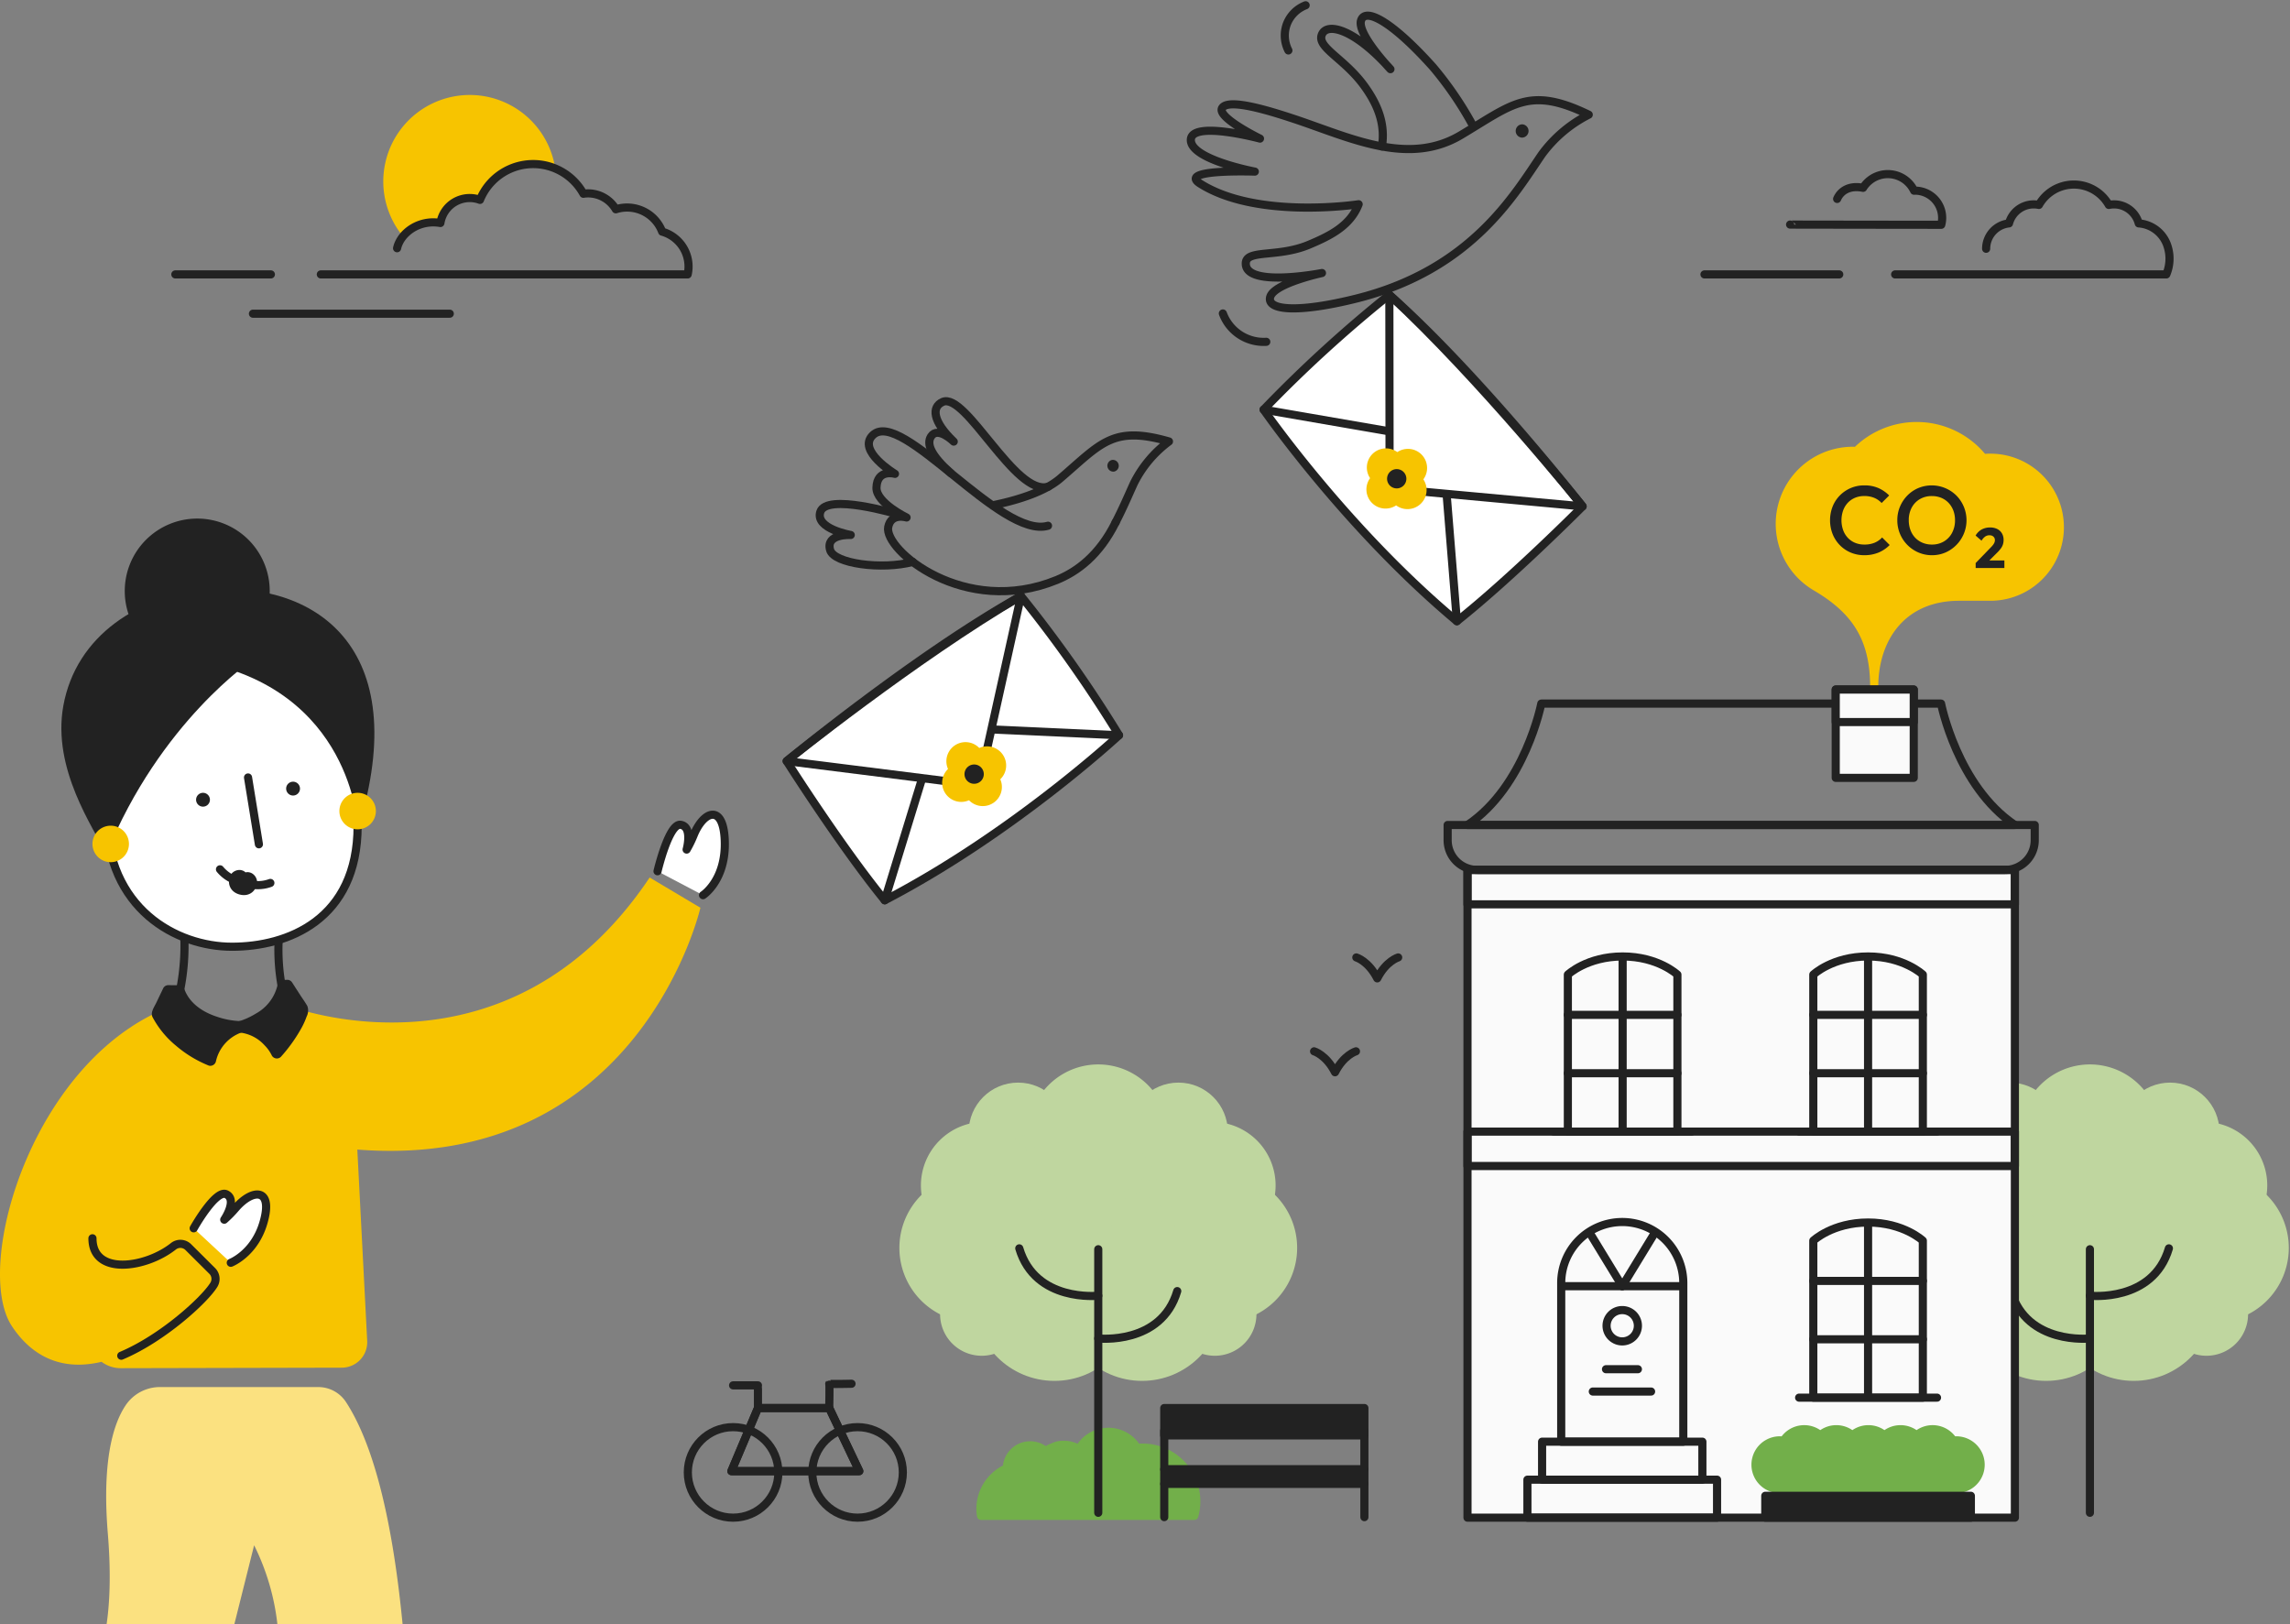 <svg xmlns="http://www.w3.org/2000/svg" xmlns:xlink="http://www.w3.org/1999/xlink" id="Group_496" data-name="Group 496" width="562.849" height="399.266" viewBox="0 0 562.849 399.266"><rect x="0" y="0" width="562.849" height="399.266" fill="#808080" stroke="none"/><defs><clipPath id="clip-path"><rect id="Rectangle_352" data-name="Rectangle 352" width="562.849" height="399.266" fill="none"></rect></clipPath></defs><g id="Group_495" data-name="Group 495" clip-path="url(#clip-path)"><path id="Path_2499" data-name="Path 2499" d="M388.432,88.379a16.783,16.783,0,0,0-1.744.095,20.936,20.936,0,0,0-31.163-1.745c-.291-.014-.578-.044-.873-.044a17.963,17.963,0,0,0-9.324,33.325c9.8,5.705,14.555,12.51,14.555,24.734,0-12.224,7.1-22.2,20.88-22.2h7.669a17.08,17.08,0,1,0,0-34.16" transform="translate(100.769 24.124)" fill="#f7c400"></path><path id="Path_2500" data-name="Path 2500" d="M388.432,88.379a16.783,16.783,0,0,0-1.744.095,20.936,20.936,0,0,0-31.163-1.745c-.291-.014-.578-.044-.873-.044a17.963,17.963,0,0,0-9.324,33.325c9.8,5.705,14.555,12.51,14.555,24.734,0-12.224,7.1-22.2,20.88-22.2h7.669a17.08,17.08,0,1,0,0-34.16Z" transform="translate(100.769 24.124)" fill="none" stroke="#f7c400" stroke-linecap="round" stroke-linejoin="round" stroke-width="2"></path><path id="Path_2501" data-name="Path 2501" d="M357.181,105.9a6.447,6.447,0,0,1-2.586.464,5.8,5.8,0,0,1-2.263-.429,5.136,5.136,0,0,1-1.778-1.227,5.532,5.532,0,0,1-1.154-1.9,7.323,7.323,0,0,1,0-4.813,5.532,5.532,0,0,1,1.154-1.9,5.136,5.136,0,0,1,1.778-1.227,5.8,5.8,0,0,1,2.263-.429,6.252,6.252,0,0,1,2.466.452,5.146,5.146,0,0,1,1.8,1.263L360.72,94.3a8.79,8.79,0,0,0-2.622-1.81,8.467,8.467,0,0,0-3.5-.668,8.321,8.321,0,0,0-6.03,2.5,8.162,8.162,0,0,0-1.763,2.729,9.355,9.355,0,0,0,0,6.7,8.277,8.277,0,0,0,1.763,2.74,8.14,8.14,0,0,0,2.682,1.835,8.431,8.431,0,0,0,3.348.656,8.907,8.907,0,0,0,3.55-.668,8.314,8.314,0,0,0,2.693-1.835l-1.858-1.858a5.272,5.272,0,0,1-1.8,1.275" transform="translate(103.614 27.483)" fill="#222"></path><path id="Path_2502" data-name="Path 2502" d="M373.423,94.315a8.61,8.61,0,0,0-9.354-1.835,8.281,8.281,0,0,0-2.692,1.835,8.728,8.728,0,0,0-1.811,2.729,8.459,8.459,0,0,0-.656,3.337,8.567,8.567,0,0,0,5.2,7.936,8.337,8.337,0,0,0,3.335.668,8.205,8.205,0,0,0,3.3-.668,8.655,8.655,0,0,0,2.68-14m-1.06,9.176a5.41,5.41,0,0,1-2,2.109,5.662,5.662,0,0,1-2.968.763,5.825,5.825,0,0,1-2.288-.442,5.284,5.284,0,0,1-1.8-1.227,5.557,5.557,0,0,1-1.167-1.894,6.822,6.822,0,0,1-.417-2.419,6.373,6.373,0,0,1,.726-3.1,5.323,5.323,0,0,1,2-2.085,5.68,5.68,0,0,1,2.943-.751,5.963,5.963,0,0,1,2.3.429,5.239,5.239,0,0,1,1.8,1.227,5.66,5.66,0,0,1,1.18,1.884,6.647,6.647,0,0,1,.417,2.395,6.447,6.447,0,0,1-.728,3.111" transform="translate(107.423 27.483)" fill="#222"></path><path id="Path_2503" data-name="Path 2503" d="M377.1,107.883l1.942-1.931a8.343,8.343,0,0,0,.909-1.05,3.413,3.413,0,0,0,.492-.972,3.6,3.6,0,0,0,.153-1.077,3.141,3.141,0,0,0-.409-1.625,2.741,2.741,0,0,0-1.154-1.069,3.848,3.848,0,0,0-1.757-.375,4.23,4.23,0,0,0-2.071.5,3.954,3.954,0,0,0-1.486,1.488l1.459,1.264a3.217,3.217,0,0,1,.9-1.021,1.831,1.831,0,0,1,1.049-.313,1.4,1.4,0,0,1,.965.327,1.137,1.137,0,0,1,.369.9,1.457,1.457,0,0,1-.1.52,2.4,2.4,0,0,1-.307.55,5.271,5.271,0,0,1-.555.639l-3.765,3.889v1.224h7.058v-1.862Z" transform="translate(111.856 29.865)" fill="#222"></path><path id="Path_2504" data-name="Path 2504" d="M238.029,291.525A13.193,13.193,0,0,0,225.3,274.752c-.453,0-.9.023-1.345.068a8.24,8.24,0,0,0-14.264.322c-.051-.038-.1-.077-.149-.114a7.051,7.051,0,0,0-3.578-.968,5.346,5.346,0,0,0-2.73.609,5.276,5.276,0,0,0-1.731.951,5.758,5.758,0,0,0-9.559,4.193,10.948,10.948,0,0,0-6.477,9.988,10.765,10.765,0,0,0,.152,1.724Z" transform="translate(55.51 81.07)" fill="#72af4a"></path><path id="Path_2505" data-name="Path 2505" d="M238.029,291.525A13.193,13.193,0,0,0,225.3,274.752c-.453,0-.9.023-1.345.068a8.24,8.24,0,0,0-14.264.322c-.051-.038-.1-.077-.149-.114a7.051,7.051,0,0,0-3.578-.968,5.346,5.346,0,0,0-2.73.609,5.276,5.276,0,0,0-1.731.951,5.758,5.758,0,0,0-9.559,4.193,10.948,10.948,0,0,0-6.477,9.988,10.765,10.765,0,0,0,.152,1.724Z" transform="translate(55.51 81.07)" fill="none" stroke="#72af4a" stroke-linecap="round" stroke-linejoin="round" stroke-width="2"></path><path id="Path_2506" data-name="Path 2506" d="M258.872,198.883s-2.974.868-5.145,5.145c-2.17-4.277-5.145-5.145-5.145-5.145" transform="translate(74.402 59.527)" fill="none" stroke="#222" stroke-linecap="round" stroke-linejoin="round" stroke-width="2"></path><path id="Path_2507" data-name="Path 2507" d="M266.861,181.124s-2.974.868-5.145,5.145c-2.17-4.277-5.145-5.145-5.145-5.145" transform="translate(76.793 54.211)" fill="none" stroke="#222" stroke-linecap="round" stroke-linejoin="round" stroke-width="2"></path><path id="Path_2508" data-name="Path 2508" d="M236.644,256.556a27.961,27.961,0,1,0-44.9,0Z" transform="translate(55.741 63.445)" fill="#bfd69f"></path><path id="Path_2509" data-name="Path 2509" d="M236.644,256.556a27.961,27.961,0,1,0-44.9,0Z" transform="translate(55.741 63.445)" fill="none" stroke="#bfd69f" stroke-linecap="round" stroke-linejoin="round" stroke-width="2"></path><path id="Path_2510" data-name="Path 2510" d="M227.712,218.352a16.22,16.22,0,1,1-16.219-16.219,16.22,16.22,0,0,1,16.219,16.219" transform="translate(58.446 60.499)" fill="#bfd69f"></path><path id="Path_2511" data-name="Path 2511" d="M227.712,218.352a16.22,16.22,0,1,1-16.219-16.219A16.22,16.22,0,0,1,227.712,218.352Z" transform="translate(58.446 60.499)" fill="none" stroke="#bfd69f" stroke-linecap="round" stroke-linejoin="round" stroke-width="2"></path><path id="Path_2512" data-name="Path 2512" d="M206.3,216.713a11.142,11.142,0,1,1-11.142-11.142A11.141,11.141,0,0,1,206.3,216.713" transform="translate(55.076 61.528)" fill="#bfd69f"></path><circle id="Ellipse_161" data-name="Ellipse 161" cx="11.142" cy="11.142" r="11.142" transform="translate(239.092 267.099)" fill="none" stroke="#bfd69f" stroke-linecap="round" stroke-linejoin="round" stroke-width="2"></circle><path id="Path_2513" data-name="Path 2513" d="M204.229,227.621A14.626,14.626,0,1,1,189.6,213a14.625,14.625,0,0,1,14.625,14.625" transform="translate(52.372 63.751)" fill="#bfd69f"></path><path id="Path_2514" data-name="Path 2514" d="M204.229,227.621A14.626,14.626,0,1,1,189.6,213,14.625,14.625,0,0,1,204.229,227.621Z" transform="translate(52.372 63.751)" fill="none" stroke="#bfd69f" stroke-linecap="round" stroke-linejoin="round" stroke-width="2"></path><path id="Path_2515" data-name="Path 2515" d="M197.067,250.729a9.232,9.232,0,1,1-9.233-9.233,9.233,9.233,0,0,1,9.233,9.233" transform="translate(53.457 72.281)" fill="#bfd69f"></path><path id="Path_2516" data-name="Path 2516" d="M197.067,250.729a9.232,9.232,0,1,1-9.233-9.233A9.233,9.233,0,0,1,197.067,250.729Z" transform="translate(53.457 72.281)" fill="none" stroke="#bfd69f" stroke-linecap="round" stroke-linejoin="round" stroke-width="2"></path><path id="Path_2517" data-name="Path 2517" d="M205.558,240.061a17.327,17.327,0,1,1-17.326-17.326,17.326,17.326,0,0,1,17.326,17.326" transform="translate(51.152 66.666)" fill="#bfd69f"></path><path id="Path_2518" data-name="Path 2518" d="M205.558,240.061a17.327,17.327,0,1,1-17.326-17.326A17.326,17.326,0,0,1,205.558,240.061Z" transform="translate(51.152 66.666)" fill="none" stroke="#bfd69f" stroke-linecap="round" stroke-linejoin="round" stroke-width="2"></path><path id="Path_2519" data-name="Path 2519" d="M222.643,250.3a18.836,18.836,0,1,1-18.836-18.836A18.837,18.837,0,0,1,222.643,250.3" transform="translate(55.363 69.278)" fill="#bfd69f"></path><circle id="Ellipse_162" data-name="Ellipse 162" cx="18.836" cy="18.836" r="18.836" transform="translate(240.333 300.741)" fill="none" stroke="#bfd69f" stroke-linecap="round" stroke-linejoin="round" stroke-width="2"></circle><path id="Path_2520" data-name="Path 2520" d="M214.345,216.713a11.142,11.142,0,1,0,11.142-11.142,11.141,11.141,0,0,0-11.142,11.142" transform="translate(64.154 61.528)" fill="#bfd69f"></path><circle id="Ellipse_163" data-name="Ellipse 163" cx="11.142" cy="11.142" r="11.142" transform="translate(278.499 267.099)" fill="none" stroke="#bfd69f" stroke-linecap="round" stroke-linejoin="round" stroke-width="2"></circle><path id="Path_2521" data-name="Path 2521" d="M218.019,227.621A14.626,14.626,0,1,0,232.644,213a14.625,14.625,0,0,0-14.625,14.625" transform="translate(65.254 63.751)" fill="#bfd69f"></path><path id="Path_2522" data-name="Path 2522" d="M218.019,227.621A14.626,14.626,0,1,0,232.644,213,14.625,14.625,0,0,0,218.019,227.621Z" transform="translate(65.254 63.751)" fill="none" stroke="#bfd69f" stroke-linecap="round" stroke-linejoin="round" stroke-width="2"></path><path id="Path_2523" data-name="Path 2523" d="M222.7,250.729a9.232,9.232,0,1,0,9.233-9.233,9.233,9.233,0,0,0-9.233,9.233" transform="translate(66.654 72.281)" fill="#bfd69f"></path><path id="Path_2524" data-name="Path 2524" d="M222.7,250.729a9.232,9.232,0,1,0,9.233-9.233A9.233,9.233,0,0,0,222.7,250.729Z" transform="translate(66.654 72.281)" fill="none" stroke="#bfd69f" stroke-linecap="round" stroke-linejoin="round" stroke-width="2"></path><path id="Path_2525" data-name="Path 2525" d="M217.935,240.061a17.327,17.327,0,1,0,17.326-17.326,17.326,17.326,0,0,0-17.326,17.326" transform="translate(65.229 66.666)" fill="#bfd69f"></path><path id="Path_2526" data-name="Path 2526" d="M217.935,240.061a17.327,17.327,0,1,0,17.326-17.326A17.326,17.326,0,0,0,217.935,240.061Z" transform="translate(65.229 66.666)" fill="none" stroke="#bfd69f" stroke-linecap="round" stroke-linejoin="round" stroke-width="2"></path><path id="Path_2527" data-name="Path 2527" d="M201.545,250.3a18.836,18.836,0,1,0,18.836-18.836A18.837,18.837,0,0,0,201.545,250.3" transform="translate(60.323 69.278)" fill="#bfd69f"></path><circle id="Ellipse_164" data-name="Ellipse 164" cx="18.836" cy="18.836" r="18.836" transform="translate(261.869 300.741)" fill="none" stroke="#bfd69f" stroke-linecap="round" stroke-linejoin="round" stroke-width="2"></circle><line id="Line_609" data-name="Line 609" y2="64.781" transform="translate(269.937 307.056)" fill="none" stroke="#222" stroke-linecap="round" stroke-linejoin="round" stroke-width="2"></line><path id="Path_2528" data-name="Path 2528" d="M207.755,255.886s15.476,1.7,19.413-11.644" transform="translate(62.182 73.103)" fill="none" stroke="#222" stroke-linecap="round" stroke-linejoin="round" stroke-width="2"></path><path id="Path_2529" data-name="Path 2529" d="M212.227,247.8s-15.476,1.7-19.413-11.644" transform="translate(57.71 70.682)" fill="none" stroke="#222" stroke-linecap="round" stroke-linejoin="round" stroke-width="2"></path><path id="Path_2530" data-name="Path 2530" d="M379.335,256.556a27.961,27.961,0,1,1,44.9,0Z" transform="translate(111.887 63.445)" fill="#bfd69f"></path><path id="Path_2531" data-name="Path 2531" d="M379.335,256.556a27.961,27.961,0,1,1,44.9,0Z" transform="translate(111.887 63.445)" fill="none" stroke="#bfd69f" stroke-linecap="round" stroke-linejoin="round" stroke-width="2"></path><path id="Path_2532" data-name="Path 2532" d="M382.859,218.352a16.22,16.22,0,1,0,16.219-16.219,16.22,16.22,0,0,0-16.219,16.219" transform="translate(114.591 60.499)" fill="#bfd69f"></path><path id="Path_2533" data-name="Path 2533" d="M382.859,218.352a16.22,16.22,0,1,0,16.219-16.219A16.22,16.22,0,0,0,382.859,218.352Z" transform="translate(114.591 60.499)" fill="none" stroke="#bfd69f" stroke-linecap="round" stroke-linejoin="round" stroke-width="2"></path><path id="Path_2534" data-name="Path 2534" d="M401.932,216.713a11.142,11.142,0,1,0,11.142-11.142,11.141,11.141,0,0,0-11.142,11.142" transform="translate(120.3 61.528)" fill="#bfd69f"></path><circle id="Ellipse_165" data-name="Ellipse 165" cx="11.142" cy="11.142" r="11.142" transform="translate(522.232 267.099)" fill="none" stroke="#bfd69f" stroke-linecap="round" stroke-linejoin="round" stroke-width="2"></circle><path id="Path_2535" data-name="Path 2535" d="M405.606,227.621A14.626,14.626,0,1,0,420.231,213a14.625,14.625,0,0,0-14.625,14.625" transform="translate(121.4 63.751)" fill="#bfd69f"></path><path id="Path_2536" data-name="Path 2536" d="M405.606,227.621A14.626,14.626,0,1,0,420.231,213,14.625,14.625,0,0,0,405.606,227.621Z" transform="translate(121.4 63.751)" fill="none" stroke="#bfd69f" stroke-linecap="round" stroke-linejoin="round" stroke-width="2"></path><path id="Path_2537" data-name="Path 2537" d="M410.283,250.729a9.232,9.232,0,1,0,9.233-9.233,9.233,9.233,0,0,0-9.233,9.233" transform="translate(122.799 72.281)" fill="#bfd69f"></path><path id="Path_2538" data-name="Path 2538" d="M410.283,250.729a9.232,9.232,0,1,0,9.233-9.233A9.233,9.233,0,0,0,410.283,250.729Z" transform="translate(122.799 72.281)" fill="none" stroke="#bfd69f" stroke-linecap="round" stroke-linejoin="round" stroke-width="2"></path><path id="Path_2539" data-name="Path 2539" d="M405.522,240.061a17.327,17.327,0,1,0,17.326-17.326,17.326,17.326,0,0,0-17.326,17.326" transform="translate(121.374 66.666)" fill="#bfd69f"></path><path id="Path_2540" data-name="Path 2540" d="M405.522,240.061a17.327,17.327,0,1,0,17.326-17.326A17.326,17.326,0,0,0,405.522,240.061Z" transform="translate(121.374 66.666)" fill="none" stroke="#bfd69f" stroke-linecap="round" stroke-linejoin="round" stroke-width="2"></path><path id="Path_2541" data-name="Path 2541" d="M389.132,250.3a18.836,18.836,0,1,0,18.836-18.836A18.837,18.837,0,0,0,389.132,250.3" transform="translate(116.469 69.278)" fill="#bfd69f"></path><circle id="Ellipse_166" data-name="Ellipse 166" cx="18.836" cy="18.836" r="18.836" transform="translate(505.601 300.741)" fill="none" stroke="#bfd69f" stroke-linecap="round" stroke-linejoin="round" stroke-width="2"></circle><path id="Path_2542" data-name="Path 2542" d="M393.886,216.713a11.142,11.142,0,1,1-11.143-11.142,11.142,11.142,0,0,1,11.143,11.142" transform="translate(111.222 61.528)" fill="#bfd69f"></path><circle id="Ellipse_167" data-name="Ellipse 167" cx="11.142" cy="11.142" r="11.142" transform="translate(482.825 267.099)" fill="none" stroke="#bfd69f" stroke-linecap="round" stroke-linejoin="round" stroke-width="2"></circle><path id="Path_2543" data-name="Path 2543" d="M391.816,227.621A14.626,14.626,0,1,1,377.191,213a14.625,14.625,0,0,1,14.625,14.625" transform="translate(108.517 63.751)" fill="#bfd69f"></path><path id="Path_2544" data-name="Path 2544" d="M391.816,227.621A14.626,14.626,0,1,1,377.191,213,14.625,14.625,0,0,1,391.816,227.621Z" transform="translate(108.517 63.751)" fill="none" stroke="#bfd69f" stroke-linecap="round" stroke-linejoin="round" stroke-width="2"></path><path id="Path_2545" data-name="Path 2545" d="M384.655,250.729a9.232,9.232,0,1,1-9.233-9.233,9.233,9.233,0,0,1,9.233,9.233" transform="translate(109.603 72.281)" fill="#bfd69f"></path><path id="Path_2546" data-name="Path 2546" d="M384.655,250.729a9.232,9.232,0,1,1-9.233-9.233A9.233,9.233,0,0,1,384.655,250.729Z" transform="translate(109.603 72.281)" fill="none" stroke="#bfd69f" stroke-linecap="round" stroke-linejoin="round" stroke-width="2"></path><path id="Path_2547" data-name="Path 2547" d="M393.146,240.061a17.327,17.327,0,1,1-17.326-17.326,17.326,17.326,0,0,1,17.326,17.326" transform="translate(107.298 66.666)" fill="#bfd69f"></path><path id="Path_2548" data-name="Path 2548" d="M393.146,240.061a17.327,17.327,0,1,1-17.326-17.326A17.326,17.326,0,0,1,393.146,240.061Z" transform="translate(107.298 66.666)" fill="none" stroke="#bfd69f" stroke-linecap="round" stroke-linejoin="round" stroke-width="2"></path><path id="Path_2549" data-name="Path 2549" d="M410.23,250.3a18.836,18.836,0,1,1-18.836-18.836A18.837,18.837,0,0,1,410.23,250.3" transform="translate(111.508 69.278)" fill="#bfd69f"></path><circle id="Ellipse_168" data-name="Ellipse 168" cx="18.836" cy="18.836" r="18.836" transform="translate(484.066 300.741)" fill="none" stroke="#bfd69f" stroke-linecap="round" stroke-linejoin="round" stroke-width="2"></circle><line id="Line_610" data-name="Line 610" y2="64.781" transform="translate(513.67 307.056)" fill="none" stroke="#222" stroke-linecap="round" stroke-linejoin="round" stroke-width="2"></line><path id="Path_2550" data-name="Path 2550" d="M399.814,255.886s-15.476,1.7-19.413-11.644" transform="translate(113.856 73.103)" fill="none" stroke="#222" stroke-linecap="round" stroke-linejoin="round" stroke-width="2"></path><path id="Path_2551" data-name="Path 2551" d="M395.342,247.8s15.476,1.7,19.413-11.644" transform="translate(118.328 70.682)" fill="none" stroke="#222" stroke-linecap="round" stroke-linejoin="round" stroke-width="2"></path><rect id="Rectangle_335" data-name="Rectangle 335" width="49.192" height="3.565" transform="translate(286.157 361.161)" fill="#222"></rect><rect id="Rectangle_336" data-name="Rectangle 336" width="49.192" height="3.565" transform="translate(286.157 361.161)" fill="none" stroke="#222" stroke-linecap="round" stroke-linejoin="round" stroke-width="2"></rect><rect id="Rectangle_337" data-name="Rectangle 337" width="49.192" height="9.516" transform="translate(286.157 351.645)" fill="none" stroke="#222" stroke-linecap="round" stroke-linejoin="round" stroke-width="2"></rect><line id="Line_611" data-name="Line 611" y2="8.179" transform="translate(286.157 364.727)" fill="none" stroke="#222" stroke-linecap="round" stroke-linejoin="round" stroke-width="2"></line><line id="Line_612" data-name="Line 612" y2="8.179" transform="translate(335.349 364.727)" fill="none" stroke="#222" stroke-linecap="round" stroke-linejoin="round" stroke-width="2"></line><rect id="Rectangle_338" data-name="Rectangle 338" width="49.192" height="6.723" transform="translate(286.157 346.088)" fill="#222"></rect><rect id="Rectangle_339" data-name="Rectangle 339" width="49.192" height="6.723" transform="translate(286.157 346.088)" fill="none" stroke="#222" stroke-linecap="round" stroke-linejoin="round" stroke-width="2"></rect><path id="Path_2552" data-name="Path 2552" d="M264.855,35.109c.846-5.247-.784-10.031-4.455-15.029-4.9-6.664-11.576-9.307-10.316-12.458s8.166-1.316,16.862,8.494c0,0-8.3-8.7-7.215-12s7.876.529,17.7,11.514a85.644,85.644,0,0,1,9.88,14.528" transform="translate(74.804 0.887)" fill="none" stroke="#222" stroke-linecap="round" stroke-linejoin="round" stroke-width="2"></path><path id="Path_2553" data-name="Path 2553" d="M265.888,67.731c28.379-7.071,38.908-25.613,45.663-35.474a32.379,32.379,0,0,1,11.512-9.742C308.378,15.4,304.4,19.94,291.624,27.537c-13.07,7.771-27.445.505-41.013-3.991-6.089-2.019-15.814-5.024-17.585-2.773s9.235,7.617,9.235,7.617-16.912-4.528-16.994.314,15.722,7.8,15.722,7.8-19.186-.685-13.431,2.957c14.061,8.9,38.953,5.069,38.953,5.069-2.075,5.361-7.136,7.817-12.2,9.946-7.623,3.207-15.369,1.112-15.536,4.5-.3,6.178,18.719,2.458,18.719,2.458S245.737,63.959,244.78,67.3,251.591,71.293,265.888,67.731Z" transform="translate(67.424 5.675)" fill="none" stroke="#222" stroke-linecap="round" stroke-linejoin="round" stroke-width="2"></path><path id="Path_2554" data-name="Path 2554" d="M288.3,23.518a1.637,1.637,0,0,0,0,3.272,1.637,1.637,0,0,0,0-3.272" transform="translate(85.816 7.039)" fill="#222"></path><path id="Path_2555" data-name="Path 2555" d="M248.163,1a8.062,8.062,0,0,0-4.611,4.6,8.059,8.059,0,0,0,.373,6.5" transform="translate(72.743 0.299)" fill="none" stroke="#222" stroke-linecap="round" stroke-linejoin="round" stroke-width="2"></path><path id="Path_2556" data-name="Path 2556" d="M286.537,136c-27.272-22.789-47.5-52.009-47.5-52.009a324.645,324.645,0,0,1,30.9-28.225c21.827,19.317,47.5,52.009,47.5,52.009s-17.364,17.48-30.9,28.225" transform="translate(71.544 16.69)" fill="#fff"></path><path id="Path_2557" data-name="Path 2557" d="M286.537,136c-27.272-22.789-47.5-52.009-47.5-52.009a324.645,324.645,0,0,1,30.9-28.225c21.827,19.317,47.5,52.009,47.5,52.009S300.074,125.251,286.537,136Z" transform="translate(71.544 16.69)" fill="none" stroke="#222" stroke-linecap="round" stroke-linejoin="round" stroke-width="2"></path><line id="Line_613" data-name="Line 613" x2="2.518" y2="31.122" transform="translate(355.563 121.564)" fill="none" stroke="#222" stroke-linecap="round" stroke-linejoin="round" stroke-width="2"></line><line id="Line_614" data-name="Line 614" x2="30.768" y2="5.321" transform="translate(310.578 100.678)" fill="none" stroke="#222" stroke-linecap="round" stroke-linejoin="round" stroke-width="2"></line><path id="Path_2558" data-name="Path 2558" d="M310.321,107.772s-25.258-31.418-47.5-52.009l.058,47.644Z" transform="translate(78.663 16.69)" fill="none" stroke="#222" stroke-linecap="round" stroke-linejoin="round" stroke-width="2"></path><path id="Path_2559" data-name="Path 2559" d="M231.326,59.3a10.683,10.683,0,0,0,10.667,6.966" transform="translate(69.237 17.749)" fill="none" stroke="#222" stroke-linecap="round" stroke-linejoin="round" stroke-width="2"></path><path id="Path_2560" data-name="Path 2560" d="M259.783,98.158a4.708,4.708,0,0,1-.4-6.022,4.7,4.7,0,0,1,6.693-6.4,4.7,4.7,0,0,1,6.4,6.693,4.7,4.7,0,0,1-6.693,6.4,4.707,4.707,0,0,1-6-.67" transform="translate(77.365 25.392)" fill="#f7c400"></path><path id="Path_2561" data-name="Path 2561" d="M263.122,89.4a2.371,2.371,0,1,0,3.354.077,2.372,2.372,0,0,0-3.354-.077" transform="translate(78.534 26.562)" fill="#222"></path><path id="Path_2562" data-name="Path 2562" d="M210.636,87.012a1.455,1.455,0,0,0,.491,2.866,1.455,1.455,0,0,0-.491-2.866" transform="translate(62.696 26.036)" fill="#222"></path><path id="Path_2563" data-name="Path 2563" d="M174.176,97.853s-17.561-5.282-18.987-.516c-1.233,4.124,7.5,5.621,7.5,5.621s-6.247-.355-5.07,3.7c.974,3.352,12.681,4.928,20.308,2.923" transform="translate(46.413 28.537)" fill="none" stroke="#222" stroke-linecap="round" stroke-linejoin="round" stroke-width="2"></path><path id="Path_2564" data-name="Path 2564" d="M217.934,103.74c1.874-3.616,3.261-6.934,4.494-9.62a28.782,28.782,0,0,1,8.616-10.267c-13.931-4.017-16.731.555-26.779,9.132-3.621,3.091-9.977,5.209-16.266,6.5" transform="translate(56.269 24.656)" fill="none" stroke="#222" stroke-linecap="round" stroke-linejoin="round" stroke-width="2"></path><path id="Path_2565" data-name="Path 2565" d="M205.014,96.906c-8.053,2.461-20.255-23.355-25.943-20.83-2.756,1.224-2.505,4.767,2.727,9.749,0,0-3.907-3.865-5.577-1.266-1.175,1.832-.055,4.65,4.9,9.057" transform="translate(52.616 22.718)" fill="none" stroke="#222" stroke-linecap="round" stroke-linejoin="round" stroke-width="2"></path><path id="Path_2566" data-name="Path 2566" d="M208.393,104.8c-11.578,3.366-35.97-28.93-43.029-22.295-4.066,3.82,5.419,9.542,5.419,9.542s-4.407-1.3-4.551,3.382c-.114,3.73,7.4,7.345,7.4,7.345s-3.8-1.2-4.513,2.335c-1.12,5.573,18.7,22.325,41.415,13.027,4.975-2.036,10.418-5.973,14.481-14.164" transform="translate(49.191 24.424)" fill="none" stroke="#222" stroke-linecap="round" stroke-linejoin="round" stroke-width="2"></path><path id="Path_2567" data-name="Path 2567" d="M172.918,187.538C204.456,171.153,230.5,146.97,230.5,146.97a324.645,324.645,0,0,0-24.1-34.213c-25.472,14.168-57.581,40.568-57.581,40.568s13.2,20.807,24.1,34.213" transform="translate(44.54 33.749)" fill="#fff"></path><path id="Path_2568" data-name="Path 2568" d="M172.918,187.538C204.456,171.153,230.5,146.97,230.5,146.97a324.645,324.645,0,0,0-24.1-34.213c-25.472,14.168-57.581,40.568-57.581,40.568S162.009,174.132,172.918,187.538Z" transform="translate(44.54 33.749)" fill="none" stroke="#222" stroke-linecap="round" stroke-linejoin="round" stroke-width="2"></path><line id="Line_615" data-name="Line 615" x1="9.156" y2="29.852" transform="translate(217.457 191.435)" fill="none" stroke="#222" stroke-linecap="round" stroke-linejoin="round" stroke-width="2"></line><line id="Line_616" data-name="Line 616" x1="31.191" y1="1.425" transform="translate(243.848 179.293)" fill="none" stroke="#222" stroke-linecap="round" stroke-linejoin="round" stroke-width="2"></line><path id="Path_2569" data-name="Path 2569" d="M148.813,153.325s31.428-25.247,57.581-40.568l-10.31,46.515Z" transform="translate(44.54 33.749)" fill="none" stroke="#222" stroke-linecap="round" stroke-linejoin="round" stroke-width="2"></path><path id="Path_2570" data-name="Path 2570" d="M190.825,155.315a4.707,4.707,0,0,0,1.684-5.795,4.7,4.7,0,0,0-5.16-7.687,4.7,4.7,0,0,0-7.685,5.161,4.7,4.7,0,0,0,5.16,7.685,4.707,4.707,0,0,0,6,.635" transform="translate(53.345 42.022)" fill="#f7c400"></path><path id="Path_2571" data-name="Path 2571" d="M186.792,145.672a2.372,2.372,0,1,1-3.291-.647,2.371,2.371,0,0,1,3.291.647" transform="translate(54.608 43.286)" fill="#222"></path><rect id="Rectangle_340" data-name="Rectangle 340" width="134.543" height="159.212" transform="translate(360.689 213.824)" fill="#fafafa"></rect><rect id="Rectangle_341" data-name="Rectangle 341" width="134.543" height="159.212" transform="translate(360.689 213.824)" fill="none" stroke="#222" stroke-linecap="round" stroke-linejoin="round" stroke-width="2"></rect><rect id="Rectangle_342" data-name="Rectangle 342" width="134.543" height="8.46" transform="translate(360.689 213.824)" fill="none" stroke="#222" stroke-linecap="round" stroke-linejoin="round" stroke-width="2"></rect><rect id="Rectangle_343" data-name="Rectangle 343" width="134.543" height="8.46" transform="translate(360.689 278.142)" fill="none" stroke="#222" stroke-linecap="round" stroke-linejoin="round" stroke-width="2"></rect><path id="Path_2572" data-name="Path 2572" d="M418.146,156.068h-144.3v3.741a7.3,7.3,0,0,0,7.3,7.3H410.843a7.3,7.3,0,0,0,7.3-7.3Z" transform="translate(81.964 46.712)" fill="none" stroke="#222" stroke-linecap="round" stroke-linejoin="round" stroke-width="2"></path><path id="Path_2573" data-name="Path 2573" d="M323.511,223.986H296.587V185.4s4.709-4.46,13.462-4.46,13.462,4.46,13.462,4.46Z" transform="translate(88.77 54.156)" fill="none" stroke="#222" stroke-linecap="round" stroke-linejoin="round" stroke-width="2"></path><line id="Line_617" data-name="Line 617" x2="33.894" transform="translate(381.872 278.142)" fill="none" stroke="#222" stroke-linecap="round" stroke-linejoin="round" stroke-width="2"></line><line id="Line_618" data-name="Line 618" x2="26.924" transform="translate(385.357 263.793)" fill="none" stroke="#222" stroke-linecap="round" stroke-linejoin="round" stroke-width="2"></line><line id="Line_619" data-name="Line 619" x2="26.924" transform="translate(385.357 249.445)" fill="none" stroke="#222" stroke-linecap="round" stroke-linejoin="round" stroke-width="2"></line><line id="Line_620" data-name="Line 620" y2="41.517" transform="translate(398.819 235.983)" fill="none" stroke="#222" stroke-linecap="round" stroke-linejoin="round" stroke-width="2"></line><path id="Path_2574" data-name="Path 2574" d="M369.94,223.986H343.016V185.4s4.709-4.46,13.462-4.46,13.462,4.46,13.462,4.46Z" transform="translate(102.666 54.156)" fill="none" stroke="#222" stroke-linecap="round" stroke-linejoin="round" stroke-width="2"></path><line id="Line_621" data-name="Line 621" x2="33.894" transform="translate(442.198 278.142)" fill="none" stroke="#222" stroke-linecap="round" stroke-linejoin="round" stroke-width="2"></line><line id="Line_622" data-name="Line 622" x2="26.924" transform="translate(445.683 263.793)" fill="none" stroke="#222" stroke-linecap="round" stroke-linejoin="round" stroke-width="2"></line><line id="Line_623" data-name="Line 623" x2="26.924" transform="translate(445.683 249.445)" fill="none" stroke="#222" stroke-linecap="round" stroke-linejoin="round" stroke-width="2"></line><line id="Line_624" data-name="Line 624" y2="41.517" transform="translate(459.145 235.983)" fill="none" stroke="#222" stroke-linecap="round" stroke-linejoin="round" stroke-width="2"></line><path id="Path_2575" data-name="Path 2575" d="M369.94,274.316H343.016V235.732s4.709-4.461,13.462-4.461,13.462,4.461,13.462,4.461Z" transform="translate(102.666 69.22)" fill="none" stroke="#222" stroke-linecap="round" stroke-linejoin="round" stroke-width="2"></path><line id="Line_625" data-name="Line 625" x2="33.894" transform="translate(442.198 343.536)" fill="none" stroke="#222" stroke-linecap="round" stroke-linejoin="round" stroke-width="2"></line><line id="Line_626" data-name="Line 626" x2="26.924" transform="translate(445.683 329.187)" fill="none" stroke="#222" stroke-linecap="round" stroke-linejoin="round" stroke-width="2"></line><line id="Line_627" data-name="Line 627" x2="26.924" transform="translate(445.683 314.839)" fill="none" stroke="#222" stroke-linecap="round" stroke-linejoin="round" stroke-width="2"></line><line id="Line_628" data-name="Line 628" y2="41.517" transform="translate(459.145 301.377)" fill="none" stroke="#222" stroke-linecap="round" stroke-linejoin="round" stroke-width="2"></line><path id="Path_2576" data-name="Path 2576" d="M394,133.1H295.743s-3.969,20.325-18.141,29.839H412.145C397.973,153.429,394,133.1,394,133.1Z" transform="translate(83.087 39.839)" fill="none" stroke="#222" stroke-linecap="round" stroke-linejoin="round" stroke-width="2"></path><rect id="Rectangle_344" data-name="Rectangle 344" width="46.611" height="9.339" transform="translate(375.417 363.696)" fill="none" stroke="#222" stroke-linecap="round" stroke-linejoin="round" stroke-width="2"></rect><rect id="Rectangle_345" data-name="Rectangle 345" width="39.397" height="9.339" transform="translate(379.024 354.358)" fill="none" stroke="#222" stroke-linecap="round" stroke-linejoin="round" stroke-width="2"></rect><path id="Path_2577" data-name="Path 2577" d="M310.33,231.176h0a15,15,0,0,0-15,15v38.987h30.006V246.179A15,15,0,0,0,310.33,231.176Z" transform="translate(88.393 69.192)" fill="none" stroke="#222" stroke-linecap="round" stroke-linejoin="round" stroke-width="2"></path><line id="Line_629" data-name="Line 629" x2="7.84" transform="translate(394.731 336.548)" fill="none" stroke="#222" stroke-linecap="round" stroke-linejoin="round" stroke-width="2"></line><line id="Line_630" data-name="Line 630" x2="14.324" transform="translate(391.49 342.035)" fill="none" stroke="#222" stroke-linecap="round" stroke-linejoin="round" stroke-width="2"></line><line id="Line_631" data-name="Line 631" x2="29.388" transform="translate(384.029 316.14)" fill="none" stroke="#222" stroke-linecap="round" stroke-linejoin="round" stroke-width="2"></line><line id="Line_632" data-name="Line 632" x1="8.054" y1="13.2" transform="translate(390.669 302.941)" fill="none" stroke="#222" stroke-linecap="round" stroke-linejoin="round" stroke-width="2"></line><line id="Line_633" data-name="Line 633" y1="13.2" x2="8.054" transform="translate(398.723 302.941)" fill="none" stroke="#222" stroke-linecap="round" stroke-linejoin="round" stroke-width="2"></line><path id="Path_2578" data-name="Path 2578" d="M303.911,251.684a3.849,3.849,0,1,1,3.85,3.848A3.849,3.849,0,0,1,303.911,251.684Z" transform="translate(90.962 74.178)" fill="none" stroke="#222" stroke-linecap="round" stroke-linejoin="round" stroke-width="2"></path><path id="Path_2579" data-name="Path 2579" d="M381.428,273.109a6.145,6.145,0,0,0-.761.053,5.97,5.97,0,0,0-9-1.3,5.964,5.964,0,0,0-7.888,0,5.962,5.962,0,0,0-7.887,0,5.962,5.962,0,0,0-7.887,0,5.971,5.971,0,0,0-9.015,1.324,5.928,5.928,0,0,0-.917-.078,5.989,5.989,0,1,0,0,11.978h43.354a5.989,5.989,0,0,0,0-11.978" transform="translate(99.394 80.924)" fill="#72af4a"></path><path id="Path_2580" data-name="Path 2580" d="M381.428,273.109a6.145,6.145,0,0,0-.761.053,5.97,5.97,0,0,0-9-1.3,5.964,5.964,0,0,0-7.888,0,5.962,5.962,0,0,0-7.887,0,5.962,5.962,0,0,0-7.887,0,5.971,5.971,0,0,0-9.015,1.324,5.928,5.928,0,0,0-.917-.078,5.989,5.989,0,1,0,0,11.978h43.354a5.989,5.989,0,0,0,0-11.978Z" transform="translate(99.394 80.924)" fill="none" stroke="#72af4a" stroke-linecap="round" stroke-linejoin="round" stroke-width="2"></path><rect id="Rectangle_346" data-name="Rectangle 346" width="50.529" height="5.378" transform="translate(433.881 367.658)" fill="#222"></rect><rect id="Rectangle_347" data-name="Rectangle 347" width="50.529" height="5.378" transform="translate(433.881 367.658)" fill="none" stroke="#222" stroke-linecap="round" stroke-linejoin="round" stroke-width="2"></rect><rect id="Rectangle_348" data-name="Rectangle 348" width="19.176" height="21.705" transform="translate(451.195 169.486)" fill="#fafafa"></rect><rect id="Rectangle_349" data-name="Rectangle 349" width="19.176" height="21.705" transform="translate(451.195 169.486)" fill="none" stroke="#222" stroke-linecap="round" stroke-linejoin="round" stroke-width="2"></rect><rect id="Rectangle_350" data-name="Rectangle 350" width="19.176" height="7.988" transform="translate(451.195 169.486)" fill="#fafafa"></rect><rect id="Rectangle_351" data-name="Rectangle 351" width="19.176" height="7.988" transform="translate(451.195 169.486)" fill="none" stroke="#222" stroke-linecap="round" stroke-linejoin="round" stroke-width="2"></rect><path id="Path_2581" data-name="Path 2581" d="M90.251,279.894a6.268,6.268,0,0,1-6.246,6.591l-54.161.121a7.829,7.829,0,0,1-4.88-1.564c-11.8,2.805-18.479-3.365-22.041-8.76-9.79-14.826,5.352-67.093,40.51-79.094,0,0,15.681,10.688,27.184.264,0,0,53.843,21.116,89.061-31.447l12.473,7.428s-14.861,64.848-84.327,59.442Z" transform="translate(0 49.686)" fill="#f7c400"></path><path id="Path_2582" data-name="Path 2582" d="M22.649,176.622c-3.066-6.415-13.367-20.867-10.561-36.464,3.12-17.331,18.757-27.409,36.2-28.637,26.467-1.863,50.679,15.094,35.619,60.83Z" transform="translate(3.475 33.338)" fill="#222"></path><path id="Path_2583" data-name="Path 2583" d="M50.987,121.472c-25.585,0-30.856,21.75-30.856,42.425,0,23.133,17.252,32.449,30.856,32.449s30.888-6.586,30.888-29.718c0-20.676-5.3-45.156-30.888-45.156" transform="translate(6.025 36.357)" fill="#fff"></path><path id="Path_2584" data-name="Path 2584" d="M50.987,121.472c-25.585,0-30.856,21.75-30.856,42.425,0,23.133,17.252,32.449,30.856,32.449s30.888-6.586,30.888-29.718C81.875,145.952,76.571,121.472,50.987,121.472Z" transform="translate(6.025 36.357)" fill="none" stroke="#222" stroke-linecap="round" stroke-linejoin="round" stroke-width="2"></path><path id="Path_2585" data-name="Path 2585" d="M38.8,149.98a1.7,1.7,0,0,0-.038,3.4,1.7,1.7,0,0,0,.038-3.4" transform="translate(11.115 44.89)" fill="#222"></path><path id="Path_2586" data-name="Path 2586" d="M55.837,147.877a1.7,1.7,0,0,0-.038,3.4,1.7,1.7,0,0,0,.038-3.4" transform="translate(16.214 44.26)" fill="#222"></path><line id="Line_634" data-name="Line 634" x2="2.674" y2="16.43" transform="translate(60.963 191.096)" fill="none" stroke="#222" stroke-linecap="round" stroke-linejoin="round" stroke-width="2"></line><path id="Path_2587" data-name="Path 2587" d="M47.244,167.606a8.995,8.995,0,0,1-5.627-3.152" transform="translate(12.456 49.222)" fill="none" stroke="#222" stroke-linecap="round" stroke-linejoin="round" stroke-width="2"></path><path id="Path_2588" data-name="Path 2588" d="M46.18,166.943a8.989,8.989,0,0,0,6.448.116" transform="translate(13.822 49.967)" fill="none" stroke="#222" stroke-linecap="round" stroke-linejoin="round" stroke-width="2"></path><path id="Path_2589" data-name="Path 2589" d="M49.9,168.593a1.623,1.623,0,0,0,.316-1.238,2.611,2.611,0,0,0-1.23-1.936,2.238,2.238,0,0,0-1.434-.287,1.11,1.11,0,0,0-.151.039l0-.008-.026.013-.014-.025,0,.009a1.107,1.107,0,0,0-.11-.11,2.236,2.236,0,0,0-1.382-.474,2.605,2.605,0,0,0-2.039,1.051,1.624,1.624,0,0,0-.353,1.228c-.385.511-.252,3.023,2.434,3.75s4.067-1.376,3.991-2.011" transform="translate(12.966 49.258)" fill="#222"></path><path id="Path_2590" data-name="Path 2590" d="M35.4,177.765a55.208,55.208,0,0,1-2.227,17.109" transform="translate(9.928 53.206)" fill="none" stroke="#222" stroke-linecap="round" stroke-linejoin="round" stroke-width="2"></path><path id="Path_2591" data-name="Path 2591" d="M52.7,178.324a50.2,50.2,0,0,0,2.154,16.383" transform="translate(15.76 53.373)" fill="none" stroke="#222" stroke-linecap="round" stroke-linejoin="round" stroke-width="2"></path><path id="Path_2592" data-name="Path 2592" d="M49.482,114.9c9.373,7.236,28.82,24.206,28.82,24.206L76.733,168.6S75.32,134.973,37.31,128.141Z" transform="translate(11.167 34.39)" fill="#222"></path><path id="Path_2593" data-name="Path 2593" d="M45.76,242.789s5.765-2.22,8-9.785c2.573-8.714-2.652-8.51-6.837-3.622a27.532,27.532,0,0,1-2.774,2.817s3.285-4.826.53-6.235c-2.609-1.336-8.04,8.353-8.04,8.353" transform="translate(10.965 67.594)" fill="#fff"></path><path id="Path_2594" data-name="Path 2594" d="M45.76,242.789s5.765-2.22,8-9.785c2.573-8.714-2.652-8.51-6.837-3.622a27.532,27.532,0,0,1-2.774,2.817s3.285-4.826.53-6.235c-2.609-1.336-8.04,8.353-8.04,8.353" transform="translate(10.965 67.594)" fill="none" stroke="#222" stroke-linecap="round" stroke-linejoin="round" stroke-width="2"></path><path id="Path_2595" data-name="Path 2595" d="M135.565,173.9s5.733-3.681,5.341-13.495c-.363-9.08-5.213-7.231-7.633-1.269a27.645,27.645,0,0,1-1.738,3.551s1.586-5.618-1.473-6.082c-2.9-.439-5.678,11.412-5.678,11.412" transform="translate(37.228 46.13)" fill="#fff"></path><path id="Path_2596" data-name="Path 2596" d="M135.565,173.9s5.733-3.681,5.341-13.495c-.363-9.08-5.213-7.231-7.633-1.269a27.645,27.645,0,0,1-1.738,3.551s1.586-5.618-1.473-6.082c-2.9-.439-5.678,11.412-5.678,11.412" transform="translate(37.228 46.13)" fill="none" stroke="#222" stroke-linecap="round" stroke-linejoin="round" stroke-width="2"></path><path id="Path_2597" data-name="Path 2597" d="M17.49,234.255c0,9.294,13.142,7.329,19.9,1.958a2.759,2.759,0,0,1,3.658.214l5.87,5.842a2.764,2.764,0,0,1,.424,3.392c-2.239,3.694-12.6,13.18-22.77,17.454" transform="translate(5.235 70.114)" fill="none" stroke="#222" stroke-linecap="round" stroke-linejoin="round" stroke-width="2"></path><path id="Path_2598" data-name="Path 2598" d="M56.533,125.689s-22.866,15.227-36.088,47.846c0,0-12.628-68.863,36.088-47.846" transform="translate(5.679 36.425)" fill="#222"></path><path id="Path_2599" data-name="Path 2599" d="M23.6,115.918A17.816,17.816,0,1,0,41.414,98.1,17.816,17.816,0,0,0,23.6,115.918" transform="translate(7.063 29.362)" fill="#222"></path><path id="Path_2600" data-name="Path 2600" d="M26.459,160.684a4.485,4.485,0,1,1-4.484-4.484,4.484,4.484,0,0,1,4.484,4.484" transform="translate(5.235 46.751)" fill="#f7c400"></path><path id="Path_2601" data-name="Path 2601" d="M73.17,154.465a4.485,4.485,0,1,1-4.484-4.484,4.484,4.484,0,0,1,4.484,4.484" transform="translate(19.216 44.89)" fill="#f7c400"></path><path id="Path_2602" data-name="Path 2602" d="M56.026,186.486l.991-.049,3.765,5.842c-.734,4.377-6.329,10.675-6.329,10.675s-2.727-5.787-9.018-6.36c0,0,9.308-2.479,10.591-10.107" transform="translate(13.599 55.801)" fill="#222"></path><path id="Path_2603" data-name="Path 2603" d="M56.345,188.224l.991-.049-1.219-.7,3.765,5.842c-.047-.362-.095-.725-.142-1.088a17.543,17.543,0,0,1-3.3,6.641,37.208,37.208,0,0,1-2.669,3.411l2.217.286a12.979,12.979,0,0,0-10.237-7.058q.189,1.386.375,2.773c5.274-1.418,10.576-5.5,11.576-11.093a1.451,1.451,0,0,0-.985-1.737,1.423,1.423,0,0,0-1.736.986,10.76,10.76,0,0,1-5.263,7.157q-.824.511-1.7.937c-.273.133-.548.259-.826.382s.2-.081-.094.039c-.1.04-.2.081-.3.12a13.559,13.559,0,0,1-1.425.489c-1.628.438-1.138,2.617.374,2.771a9.631,9.631,0,0,1,5.982,3.1,9.367,9.367,0,0,1,1.819,2.564,1.419,1.419,0,0,0,2.217.285,38.644,38.644,0,0,0,5.075-7.116,18.615,18.615,0,0,0,1.241-2.764,3.278,3.278,0,0,0,.208-2.541c-.529-.972-1.215-1.887-1.814-2.816q-.965-1.495-1.927-2.99a1.422,1.422,0,0,0-1.219-.7l-.991.051c-1.807.09-1.819,2.913,0,2.822" transform="translate(13.279 55.476)" fill="#222"></path><path id="Path_2604" data-name="Path 2604" d="M35.076,187.47l-2.619-.016-2.7,5.639A25.628,25.628,0,0,0,42.79,204.455a11.226,11.226,0,0,1,7.337-8.166s-11.985-.327-15.051-8.82" transform="translate(8.907 56.106)" fill="#222"></path><path id="Path_2605" data-name="Path 2605" d="M35.386,186.384l-2.619-.016a1.394,1.394,0,0,0-1.219.7q-.865,1.811-1.732,3.62c-.485,1.015-1.48,2.379-.937,3.5a23.08,23.08,0,0,0,5.692,6.986,29.254,29.254,0,0,0,8.153,4.967,1.418,1.418,0,0,0,1.736-.986,9.808,9.808,0,0,1,6.352-7.18,1.418,1.418,0,0,0-.375-2.773,19.856,19.856,0,0,1-5.722-1.082c-3.4-1.1-6.667-3.221-7.969-6.7-.63-1.685-3.36-.955-2.721.751,2.444,6.537,9.8,9.662,16.412,9.857q-.187-1.386-.376-2.773A12.657,12.657,0,0,0,41.74,204.4l1.736-.985c-4.884-2-9.844-5.844-12.187-10.714v1.425l2.7-5.639-1.219.7,2.619.014a1.412,1.412,0,0,0,0-2.822" transform="translate(8.597 55.781)" fill="#222"></path><path id="Path_2606" data-name="Path 2606" d="M20.183,320.729H51.577l4.87-19.447a57.952,57.952,0,0,1,5.726,19.447H92.945c-1.545-15.835-4.98-40.955-13.919-54.65a8.122,8.122,0,0,0-6.8-3.681H33.341a10.152,10.152,0,0,0-8.416,4.4c-3.552,5.227-5.8,15.056-4.435,31.6.911,11.047.305,18.215-.308,22.326" transform="translate(6.012 78.537)" fill="#fbe180"></path><path id="Path_2607" data-name="Path 2607" d="M86.548,49.434A7.3,7.3,0,0,1,96.27,43.75a14.092,14.092,0,0,1,18.5-7.7,21.252,21.252,0,1,0-37.41,16.695,9.681,9.681,0,0,1,9.19-3.307" transform="translate(21.7 5.373)" fill="#f7c400"></path><line id="Line_635" data-name="Line 635" x2="48.381" transform="translate(62.169 77.106)" fill="none" stroke="#222" stroke-linecap="round" stroke-linejoin="round" stroke-width="2"></line><line id="Line_636" data-name="Line 636" x2="23.48" transform="translate(43.097 67.448)" fill="none" stroke="#222" stroke-linecap="round" stroke-linejoin="round" stroke-width="2"></line><path id="Path_2608" data-name="Path 2608" d="M60.691,58.159h90.164a8.9,8.9,0,0,0-6.272-10.506,9.222,9.222,0,0,0-11.39-5.5,7.9,7.9,0,0,0-7.6-3.871c-.123.012-.243.036-.364.055a14.108,14.108,0,0,0-25.425,1.5,7.3,7.3,0,0,0-9.723,5.683C84.761,44.6,80.277,48,79.431,51.723" transform="translate(18.165 9.289)" fill="none" stroke="#222" stroke-linecap="round" stroke-linejoin="round" stroke-width="2"></path><path id="Path_2609" data-name="Path 2609" d="M169.791,281.878l-7.384-15.508H144.885l-6.532,15.508Z" transform="translate(41.41 79.726)" fill="none" stroke="#222" stroke-linecap="round" stroke-linejoin="round" stroke-width="2"></path><line id="Line_637" data-name="Line 637" y2="4.763" transform="translate(186.295 341.332)" fill="none" stroke="#222" stroke-linecap="round" stroke-linejoin="round" stroke-width="2"></line><line id="Line_638" data-name="Line 638" x2="6.112" transform="translate(180.183 340.516)" fill="none" stroke="#222" stroke-linecap="round" stroke-linejoin="round" stroke-width="2"></line><path id="Path_2610" data-name="Path 2610" d="M156.867,267.747s.12-6.1,0-5.975,5.478,0,5.478,0" transform="translate(46.951 78.349)" fill="none" stroke="#222" stroke-linecap="round" stroke-linejoin="round" stroke-width="2"></path><circle id="Ellipse_169" data-name="Ellipse 169" cx="11.126" cy="11.126" r="11.126" transform="translate(169.057 350.784)" fill="none" stroke="#222" stroke-linecap="round" stroke-linejoin="round" stroke-width="2"></circle><circle id="Ellipse_170" data-name="Ellipse 170" cx="11.126" cy="11.126" r="11.126" transform="translate(199.654 350.784)" fill="none" stroke="#222" stroke-linecap="round" stroke-linejoin="round" stroke-width="2"></circle><path id="Path_2611" data-name="Path 2611" d="M169.791,281.878l-7.384-15.508H144.885l-6.532,15.508Z" transform="translate(41.41 79.726)" fill="none" stroke="#222" stroke-linecap="round" stroke-linejoin="round" stroke-width="2"></path><path id="Path_2612" data-name="Path 2612" d="M338.628,45.337c0,.018,37.15.055,37.15.055a6.52,6.52,0,0,0,.223-1.7A6.691,6.691,0,0,0,369.311,37c-.07,0-.138.013-.207.016a7.161,7.161,0,0,0-12.54-.708c-3.322-.676-5.506.716-6.376,2.729" transform="translate(101.353 9.859)" fill="none" stroke="#222" stroke-linecap="round" stroke-linejoin="round" stroke-width="2"></path><path id="Path_2613" data-name="Path 2613" d="M358.5,57h66.647a9.928,9.928,0,0,0,.077-7.568,8.018,8.018,0,0,0-6.853-4.975,6.29,6.29,0,0,0-6.065-4.67,6.4,6.4,0,0,0-1.292.134,9.871,9.871,0,0,0-17.179,0,6.4,6.4,0,0,0-1.29-.134,6.289,6.289,0,0,0-6.065,4.67,6.285,6.285,0,0,0-5.618,6.237" transform="translate(107.301 10.449)" fill="none" stroke="#222" stroke-linecap="round" stroke-linejoin="round" stroke-width="2"></path><line id="Line_639" data-name="Line 639" x1="33.127" transform="translate(418.933 67.448)" fill="none" stroke="#222" stroke-linecap="round" stroke-linejoin="round" stroke-width="2"></line></g></svg>
